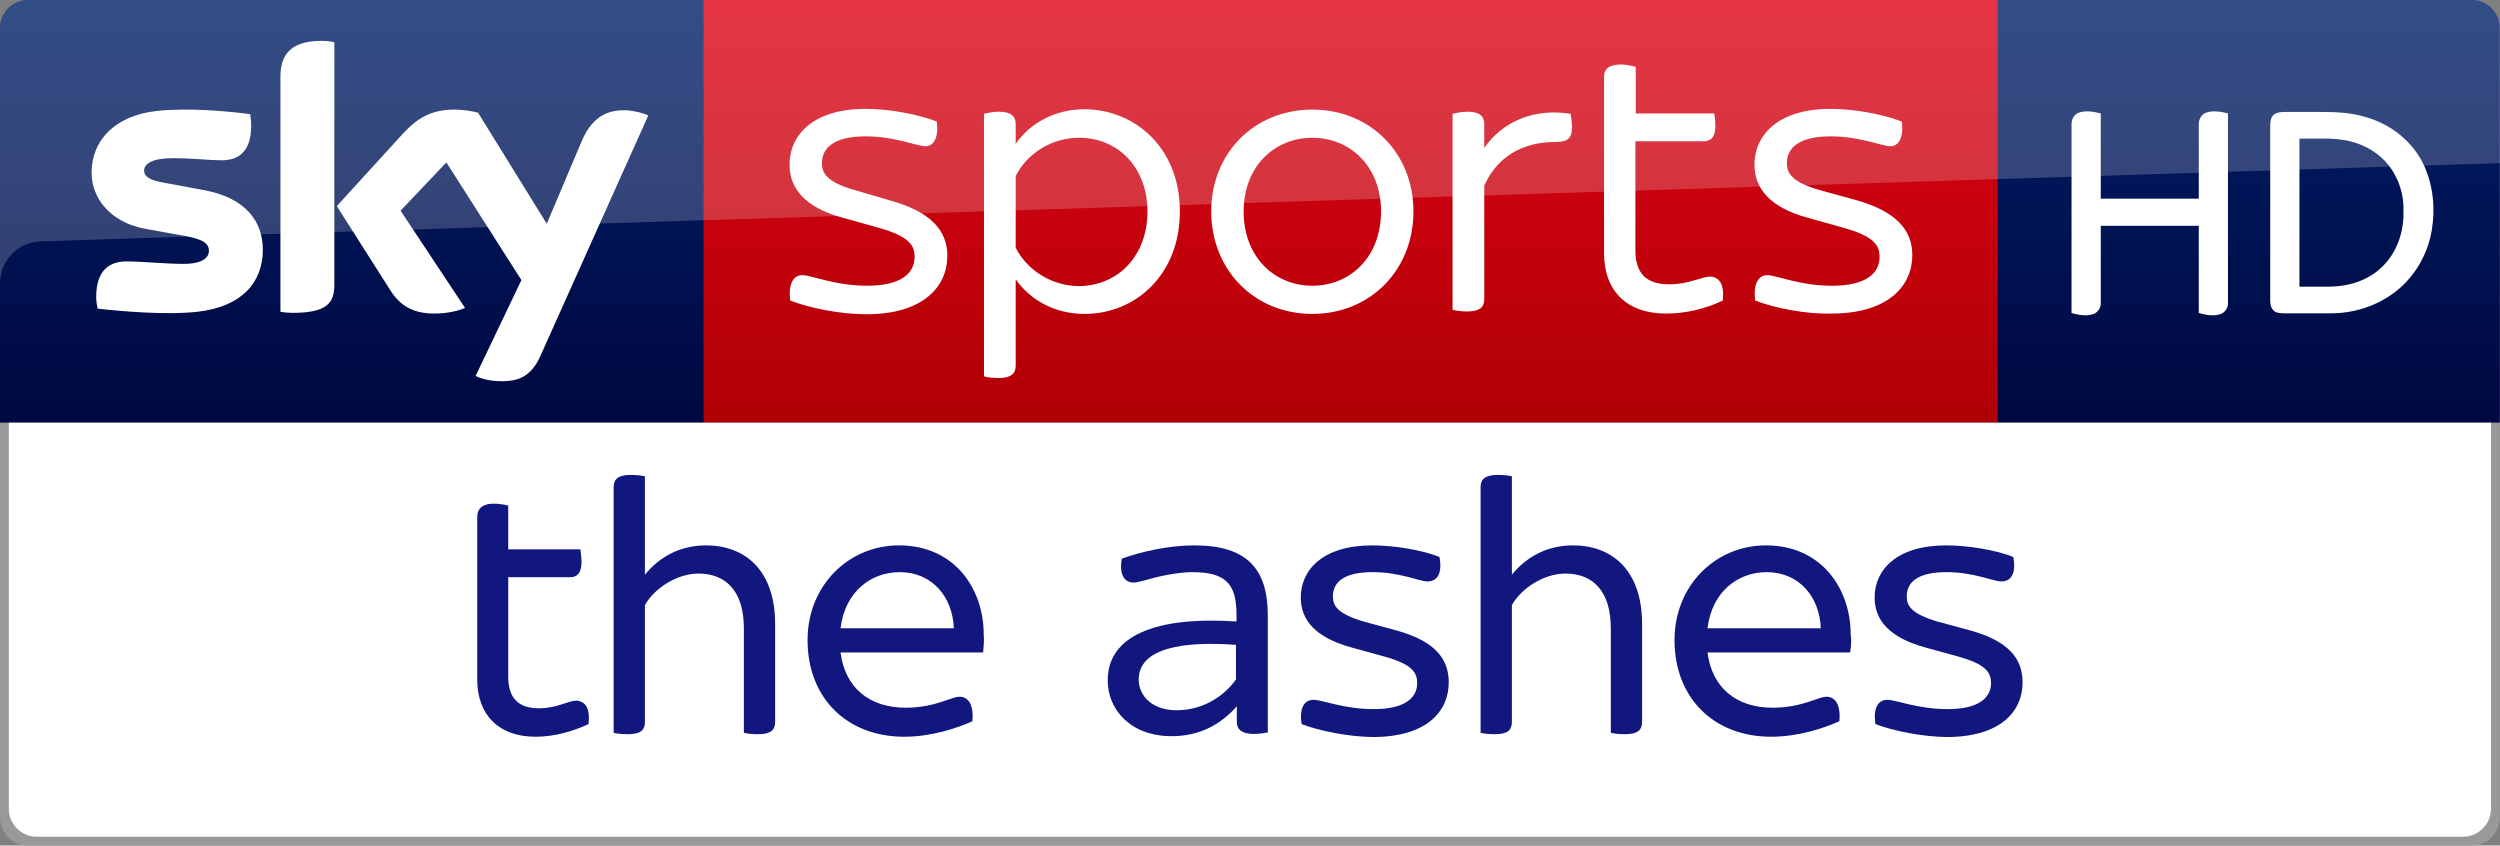 <svg version="1.1" viewBox="0 0 709.61 240" xmlns="http://www.w3.org/2000/svg">
 <rect x="0" y="0" width="709.61" height="240" fill="#808080" stroke="none"/>
 <defs>
  <linearGradient id="c" x1="-8599.2" x2="-8599.2" y1="-4719.4" y2="-4553.6" gradientTransform="rotate(180 -4107.9 -2290.4)" gradientUnits="userSpaceOnUse">
   <stop stop-color="#a80002" offset="0"/>
   <stop stop-color="#ea021a" offset="1"/>
  </linearGradient>
  <linearGradient id="b" x1="99.851" x2="99.851" y1="138.67" y2="-27.096" gradientTransform="matrix(-1 0 0 1 709.56 0)" gradientUnits="userSpaceOnUse">
   <stop stop-color="#00043b" offset="0"/>
   <stop stop-color="#002672" offset="1"/>
  </linearGradient>
 </defs>
 <path d="m7.9 0c-4.4 0-7.9 3.7-7.9 7.9v112.1h709.56v-112.1c2e-5 -4.2-3.5-7.9-7.9-7.9z" fill="url(#b)"/>
 <g transform="matrix(.48 0 0 .48 567 0)" fill="#fff">
  <path d="m47.72 66.75c4.27-1.63 9.01-0.77 13.3 0.33v50.41h57.96v-43.52c-0.2-3.08 1.41-6.38 4.46-7.41 4.18-1.36 8.64-0.52 12.8 0.5v111.94c0.19 2.95-1.68 5.81-4.48 6.78-4.19 1.35-8.66 0.5-12.78-0.69v-51.58h-57.96v45.56c0.17 2.76-1.52 5.48-4.09 6.53-4.28 1.62-8.94 0.68-13.19-0.49v-111.08c-0.16-2.92 1.16-6.08 3.98-7.28z"/>
  <path d="m163.6 67.6c1.935-1.25 4.183-1.423 6.447-1.407h20.664c9.42-0.029 18.815 0.355 27.86 3.307 14.45 4.25 27.14 14.48 33.54 28.21 5.52 11.92 6.78 25.54 4.66 38.43-2.52 15.09-11.04 29.21-23.67 37.96-10.48 7.39-23.33 11.21-36.12 11.18h-27.04c-2.47-0.06-5.46 0.05-7.15-2.1-1.87-2.29-1.55-5.41-1.57-8.16v-100.06c-0.01-2.57 0.12-5.67 2.38-7.36m14.9 14.359v87.541h18.52c10.64-0.21 21.64-3.56 29.54-10.93 9.32-8.38 13.81-21.17 13.46-33.53 0.39-9.74-2.69-19.54-8.69-27.24-5.52-7-13.5-11.82-22.09-14.05-5.145-1.391-10.41-1.79-15.703-1.79z"/>
 </g>
 <path d="m199.7 0h367.3v120h-367.3z" fill="url(#c)"/>
 <path d="m135 106.7c1.3 0.7 3.9 1.5 7.3 1.5 5.7 0.1 8.8-2.1 11.1-7.2l30.6-68.2c-1.3-0.7-4.1-1.4-6.3-1.5-3.9-0.1-9.2 0.7-12.6 8.8l-9.9 23.4-19.5-31.5c-1.3-0.4-4.3-0.9-6.6-0.9-6.8 0-10.7 2.5-14.7 6.8l-18.8 20.6 15.2 23.9c2.8 4.4 6.5 6.6 12.5 6.6 3.9 0 7.2-0.9 8.7-1.6l-18.3-27.6 13-13.7 21.3 33.4zm-40.1-25.8c0 5-2 7.9-11.8 7.9-1.3 0-2.4-0.1-3.5-0.3v-66.6c0-5.1 1.7-10.3 11.6-10.3 1.2 0 2.5 0.1 3.7 0.4zm-20.3-10c0 9.4-6.1 16.2-18.6 17.6-9 1-22.1-0.2-28.3-0.9-0.2-1-0.4-2.3-0.4-3.3 0-8.2 4.4-10.1 8.6-10.1 4.3 0 11.1 0.7 16.2 0.7 5.6 0 7.2-1.9 7.2-3.7 0-2.4-2.2-3.3-6.6-4.2l-11.7-2.1c-9.8-1.9-15-8.7-15-15.9 0-8.8 6.2-16.1 18.4-17.5 9.2-1 20.5 0.1 26.6 0.9 0.2 1.1 0.3 2.1 0.3 3.2 0 8.2-4.3 9.9-8.5 9.9-3.2 0-8.1-0.6-13.8-0.6-5.8 0-8.1 1.6-8.1 3.5 0 2 2.3 2.9 5.9 3.5l11.3 2.1c11.6 2.2 16.5 8.8 16.5 16.9m149.7 14.4c-0.6-4.7 0.9-7.2 3.4-7.2 2.7 0 9.2 3 18.4 3 9.8 0 13.5-3.6 13.5-8.2 0-3.2-1.4-5.8-10.4-8.3l-10-2.8c-10.7-2.9-15.1-8.3-15.1-15.1 0-8.2 6.5-15.8 21.6-15.8 6.8 0 15.2 1.6 20.2 3.6 0.6 4.6-0.9 7-3.2 7-2.5 0-8.6-2.8-17-2.8-9 0-12.4 3.3-12.4 7.6 0 2.8 1.3 5.4 9.5 7.7l10.2 3c11.3 3.2 15.9 8.5 15.9 15.6 0 8.8-6.9 16.6-23 16.6-7.4 0-16.3-1.8-21.6-3.9m110.6-25.3c0 18.1-12.7 29.1-27 29.1-8.6 0-15.5-4-19.6-9.8v24.5c0 2.1-1.2 3.5-4.8 3.5-1.6 0-3.4-0.2-4.2-0.5v-74.5c0.8-0.2 2.6-0.6 4.2-0.6 3.6 0 4.8 1.4 4.8 3.5v5.6c4.1-5.8 11-9.8 19.6-9.8 14.3 0.1 27 11 27 29m-9.2 0c0-12.4-8.3-20.9-19.4-20.9-7.7 0-14.8 4.4-18 10.9v20.3c3.2 6.4 10.3 10.9 18 10.9 11.1-0.1 19.4-8.6 19.4-21.2m18.1 0c0-16.6 12.3-28.9 28.7-28.9 16.5 0 28.7 12.4 28.7 28.9 0 16.7-12.3 29.1-28.7 29.1s-28.7-12.4-28.7-29.1m48.2 0c0-12.8-8.8-20.9-19.5-20.9s-19.5 8.1-19.5 20.9c0 13 8.8 21.1 19.5 21.1s19.5-8.1 19.5-21.1m54.2-23.9c0 3.4-1.5 4.2-4.8 4.2-6.4 0-15.5 2.1-20.1 12.4v32.2c0 2.2-1.2 3.5-4.8 3.5-1.6 0-3.4-0.2-4.2-0.5v-55.6c0.8-0.2 2.6-0.6 4.2-0.6 3.6 0 4.8 1.4 4.8 3.5v6.8c5.1-7.4 14-11.4 24.5-9.7 0.1 0.7 0.4 2.4 0.4 3.8m52 49.2c-0.6-4.7 0.9-7.2 3.4-7.2 2.7 0 9.2 3 18.4 3 9.8 0 13.5-3.6 13.5-8.2 0-3.2-1.4-5.8-10.4-8.3l-10-2.8c-10.7-2.9-15.1-8.3-15.1-15.1 0-8.2 6.5-15.8 21.6-15.8 6.8 0 15.2 1.6 20.2 3.6 0.6 4.6-0.9 7-3.2 7-2.4 0-8.6-2.8-17-2.8-9 0-12.4 3.3-12.4 7.6 0 2.8 1.3 5.4 9.5 7.7l10.2 2.8c11.3 3.2 15.9 8.5 15.9 15.6 0 8.8-6.9 16.6-23 16.6-7.3 0.2-16.2-1.6-21.6-3.7m-9.2 0c-4.8 2.3-10.4 3.7-16.1 3.7-11 0-17.6-6.3-17.6-17.2v-50c0-2.1 1.2-3.5 4.8-3.5 1.6 0 3.4 0.4 4.2 0.7v13.2h22.3c0.1 0.7 0.3 2.2 0.3 3.6 0 3.3-1.4 4.3-3.4 4.3h-19.3v30.9c0 6.8 3.3 9.7 9.6 9.7 5.7 0 9.1-2.2 11.8-2.2 2.6 0.2 3.9 2.5 3.4 6.8" fill="#fff"/>
 <path d="m8 0c-4.4 0-8 3.6-8 8v72.4c0-6.4 5.1-11.7 11.5-11.9l698.11-22.199v-38.301c0-4.4-3.6-8-8-8z" fill="#fff" opacity=".2"/>
 <path d="m7.9 240c-4.4 0-7.9-3.7-7.9-7.9v-112.1h709.56v112.1c2e-5 4.2-3.5 7.9-7.9 7.9z" fill="#999"/>
 <path d="m10.4 237.5c-4.4 0-7.9-3.7-7.9-7.9v-109.6h704.56v109.6c1e-5 4.2-3.5 7.9-7.9 7.9z" fill="#fff"/>
 <g transform="translate(-329.26 453.56)" fill="#121780">
  <path d="m496.32-248.04c-4.64 2.16-9.84 3.6-15.04 3.6-10.4 0-16.56-6.16-16.56-16.24v-46.08c0-2.32 1.28-3.84 4.8-3.84 1.52 0 3.2 0.32 4 0.56v12.4h20.48c0.08 0.8 0.32 2.24 0.32 3.6 0 3.2-1.28 4.32-3.28 4.32h-17.52v28.24c0 6.08 2.88 8.96 8.72 8.96 5.2 0 8.16-2.16 10.64-2.16 2.64 0.16 3.92 2.32 3.44 6.64z"/>
  <path d="m549.28-276.44v27.84c0 2.16-1.2 3.44-4.8 3.44-1.44 0-3.28-0.16-4.08-0.4v-29.68c0-10.56-5.12-15.52-12.88-15.52-6 0-12.48 4.08-15.2 8.96v33.2c0 2.24-1.2 3.44-4.8 3.44-1.52 0-3.28-0.16-4.08-0.4v-69.759c0-2.16 1.2-3.44 4.8-3.44 1.44 0 3.28 0.16 4.08 0.4v27.92c3.76-4.64 9.52-8.32 17.36-8.32 10.8 0 19.6 6.8 19.6 22.32z"/>
  <path d="m608.32-268.36h-40.48c1.28 10 8.16 15.68 18.48 15.68 4.48 0 8-0.88 11.2-2 2.32-0.8 3.28-1.12 4.08-1.12 2.48 0 4.08 2.16 3.68 6.96-4.64 2.08-11.84 4.4-19.36 4.4-16.32 0-27.44-11.04-27.44-27.44 0-15.6 11.76-26.88 25.92-26.88 16.08 0 24.08 12.64 24.08 25.2 0.16 1.52 0 3.36-0.16 5.2zm-40.48-6.88h32.16c-0.32-8.8-6.08-15.92-15.36-15.92-8.16 0-15.52 5.52-16.8 15.92z"/>
  <path d="m689.12-278.84v33.2c-0.88 0.16-2.48 0.4-4 0.4-3.28 0-4.8-1.2-4.8-3.44v-4.4c-4.72 5.36-10.8 8.48-18.48 8.48-11.76 0-18.16-7.6-18.16-15.84 0-12.64 13.52-18.24 36.56-16.72v-1.68c0-8.64-2.64-12.32-12.56-12.32-4.08 0-9.68 1.2-12.56 2.08-1.68 0.4-3.12 0.88-4.08 0.88-2.56 0-4.16-2.16-3.36-6.8 5.36-1.92 13.12-3.76 20.56-3.76 15.2 0 20.88 6.88 20.88 19.92zm-9.04 18.16v-9.84c-14.96-1.12-27.6 0.88-27.6 9.84 0 4.64 3.84 8.72 10.72 8.72 7.04 0 13.12-3.52 16.88-8.72z"/>
  <path d="m698.72-248.04c-0.72-4.64 0.8-6.88 3.36-6.88s8.64 2.64 17.12 2.64c8.88 0 12.32-3.28 12.32-7.36 0-2.96-1.28-5.36-9.44-7.6l-9.28-2.56c-10.16-2.8-14.32-7.76-14.32-14.16 0-7.84 6.24-14.8 20.32-14.8 6.32 0 14.24 1.36 19.04 3.28 0.88 4.56-0.56 6.96-3.36 6.96-2.4 0-7.76-2.64-15.6-2.64-8.24 0-11.28 2.88-11.28 6.88 0 2.64 1.2 4.88 8.64 7.12l9.44 2.56c10.64 2.96 14.8 7.84 14.8 14.72 0 8.24-6.24 15.52-21.6 15.52-6.64-0.08-15.04-1.68-20.16-3.68z"/>
  <path d="m795.36-276.44v27.84c0 2.16-1.2 3.44-4.8 3.44-1.44 0-3.28-0.16-4.08-0.4v-29.68c0-10.56-5.12-15.52-12.88-15.52-6 0-12.48 4.08-15.2 8.96v33.2c0 2.24-1.2 3.44-4.8 3.44-1.52 0-3.28-0.16-4.08-0.4v-69.759c0-2.16 1.2-3.44 4.8-3.44 1.44 0 3.28 0.16 4.08 0.4v27.92c3.76-4.64 9.52-8.32 17.36-8.32 10.8 0 19.6 6.8 19.6 22.32z"/>
  <path d="m854.4-268.36h-40.48c1.28 10 8.16 15.68 18.48 15.68 4.48 0 8-0.88 11.2-2 2.32-0.8 3.28-1.12 4.08-1.12 2.48 0 4.08 2.16 3.68 6.96-4.64 2.08-11.84 4.4-19.36 4.4-16.32 0-27.44-11.04-27.44-27.44 0-15.6 11.76-26.88 25.92-26.88 16.08 0 24.08 12.64 24.08 25.2 0.24 1.52 0.16 3.36-0.16 5.2zm-40.48-6.88h32.16c-0.32-8.8-6.08-15.92-15.36-15.92-8.16 0-15.52 5.52-16.8 15.92z"/>
  <path d="m861.6-248.04c-0.72-4.64 0.8-6.88 3.36-6.88 2.56 0 8.64 2.64 17.12 2.64 8.88 0 12.32-3.28 12.32-7.36 0-2.96-1.28-5.36-9.44-7.6l-9.28-2.56c-10.16-2.8-14.32-7.76-14.32-14.16 0-7.84 6.24-14.8 20.32-14.8 6.32 0 14.24 1.36 19.04 3.28 0.88 4.56-0.56 6.96-3.36 6.96-2.4 0-7.76-2.64-15.6-2.64-8.24 0-11.28 2.88-11.28 6.88 0 2.64 1.2 4.88 8.64 7.12l9.44 2.56c10.64 2.96 14.8 7.84 14.8 14.72 0 8.24-6.24 15.52-21.6 15.52-6.64-0.08-15.04-1.68-20.16-3.68z"/>
 </g>
</svg>
